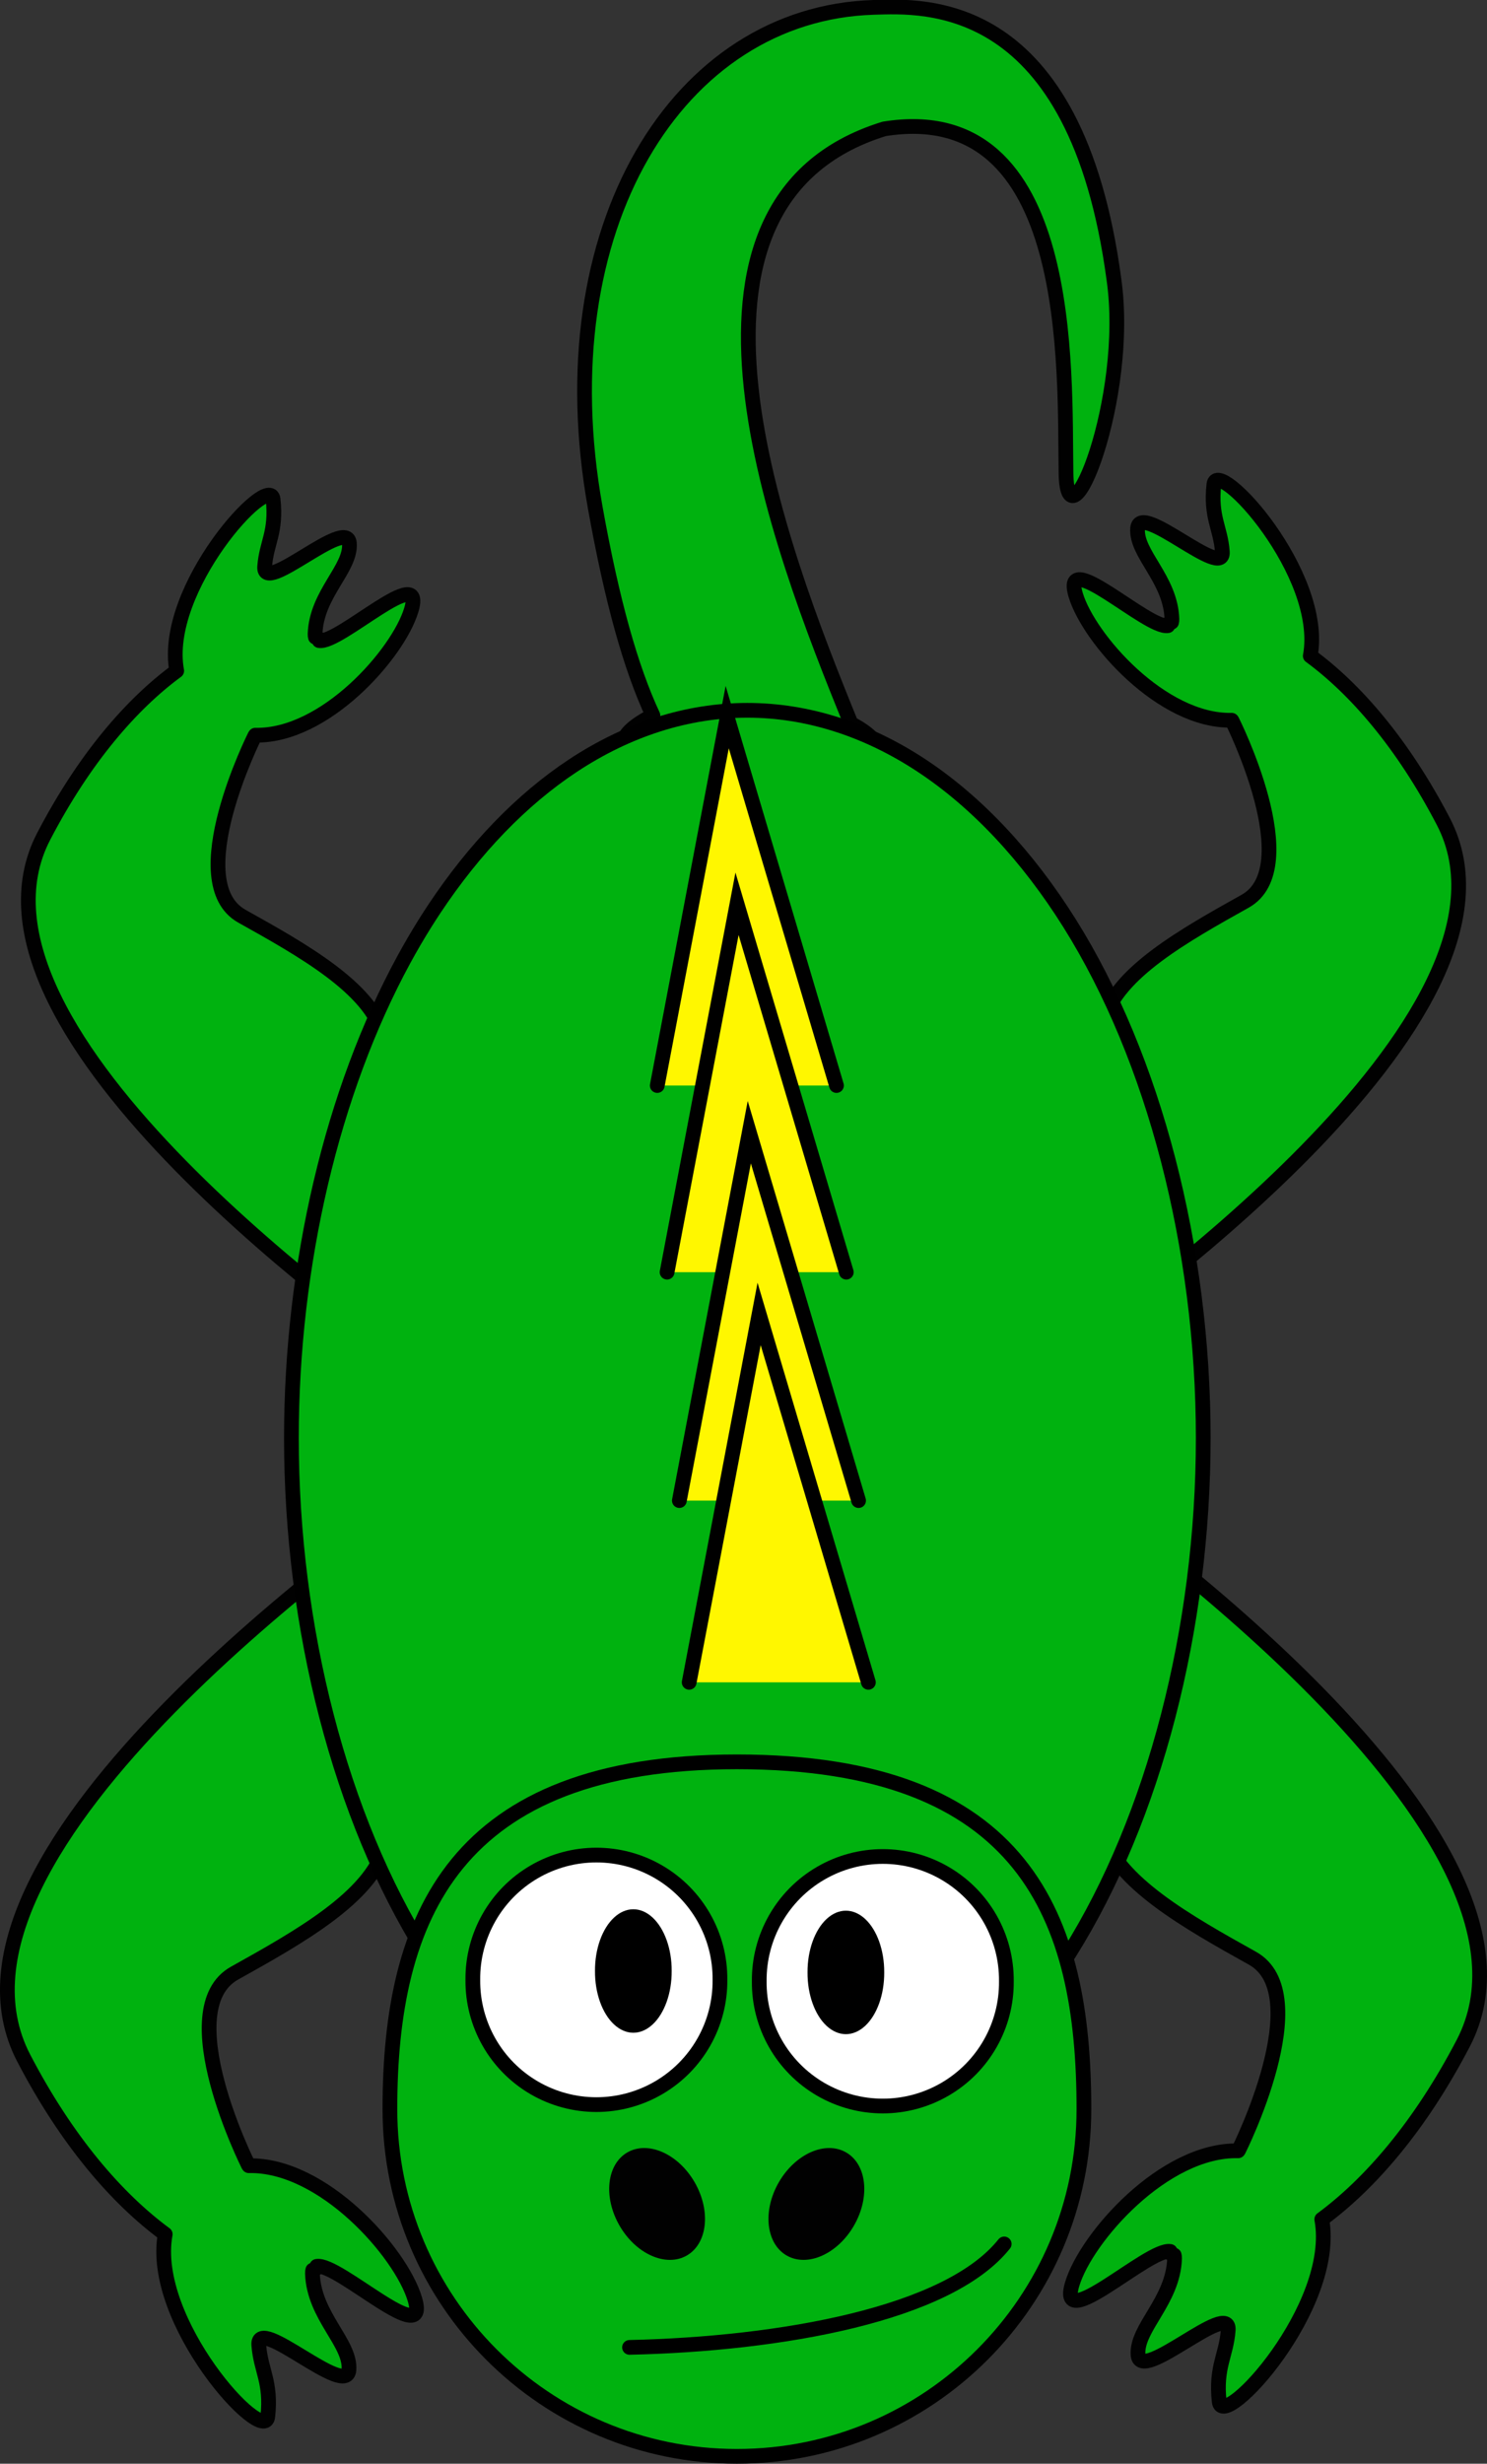<svg version="1.1" xmlns="http://www.w3.org/2000/svg" xmlns:xlink="http://www.w3.org/1999/xlink" width="201.895" height="334.38" viewBox="0,0,201.895,334.38"><rect x="0" y="0" width="201.895" height="334.38" fill="#333333" stroke="none"/><g transform="translate(-139.053,-12.837)"><g data-paper-data="{&quot;isPaintingLayer&quot;:true}" fill-rule="nonzero" stroke-width="2" stroke-miterlimit="10" stroke-dasharray="" stroke-dashoffset="0" style="mix-blend-mode: normal"><path d="M254.6,111.037c19.123,10.214 -47.486,9.461 -26.899,-1.098c-2.989,-6.409 -5.535,-15.433 -7.823,-28.164c-6.855,-38.071 11.225,-67.125 37.791,-67.938c6.909,-0.211 27.462,-1.486 32.624,36.905c2.311,16.212 -6.322,37.324 -6.506,26.334c-0.224,-13.889 1.345,-50.93 -24.686,-46.746c-32.348,10.001 -14.335,56.597 -4.5,80.709z" fill="#00b20f" stroke="#010101" stroke-linecap="round" stroke-linejoin="round"/><path d="M280.962,198.444l-0.036,0.209c-1.419,0.847 -1.259,0.718 0.036,-0.209zM308.103,135.158c8.222,-4.594 -1.756,-24.477 -1.756,-24.477l-0.061,-0.09c-9.481,0.209 -19.38,-11.072 -21.172,-16.962c-2.034,-6.697 9.771,4.604 12.498,4.126l-0.111,-0.159c0.2,-0.11 0.41,-0.209 0.621,-0.309c0.033,-0.12 0.053,-0.259 0.047,-0.429c-0.183,-5.461 -4.939,-8.87 -4.659,-12.318c0.298,-3.687 11.786,7.116 11.502,3.179c-0.233,-3.249 -1.634,-4.664 -1.146,-9.129c0.421,-3.837 15.135,12.109 13.088,23.271c6.131,4.505 12.534,11.86 18.061,22.464c13.84,26.56 -45.44,67.969 -54.052,74.118l7.967,-47.18c1.816,-6.408 10.952,-11.511 19.174,-16.105z" data-paper-data="{&quot;index&quot;:null}" fill="#00b20f" stroke="#010101" stroke-linecap="butt" stroke-linejoin="round"/><path d="M280.185,211.051l0.039,0.228c-1.378,-0.984 -1.548,-1.126 -0.039,-0.228zM307.232,304.652c0,0 10.617,-21.161 1.868,-26.041c-8.748,-4.881 -18.468,-10.313 -20.401,-17.13l-8.477,-50.201c9.163,6.542 72.233,50.603 57.508,78.856c-5.879,11.281 -12.692,19.106 -19.215,23.908c2.177,11.863 -13.477,28.836 -13.924,24.758c-0.52,-4.755 0.971,-6.266 1.219,-9.722c0.302,-4.18 -11.919,7.305 -12.237,3.393c-0.298,-3.668 4.762,-7.298 4.957,-13.107c0.006,-0.181 -0.015,-0.331 -0.05,-0.457c-0.224,-0.11 -0.447,-0.213 -0.66,-0.331l0.118,-0.173c-2.902,-0.512 -15.461,11.517 -13.297,4.393c1.907,-6.274 12.44,-18.271 22.526,-18.051l0.065,-0.094z" data-paper-data="{&quot;index&quot;:null}" fill="#00b20f" stroke="#010101" stroke-linecap="butt" stroke-linejoin="round"/><path d="M199.074,200.678l-0.036,-0.209c1.295,0.927 1.455,1.056 0.036,0.209zM171.896,137.184c8.222,4.594 17.358,9.697 19.174,16.105l7.967,47.18c-8.612,-6.149 -67.892,-47.559 -54.052,-74.118c5.526,-10.604 11.93,-17.959 18.061,-22.464c-2.047,-11.162 12.667,-27.108 13.088,-23.271c0.488,4.465 -0.913,5.88 -1.146,9.129c-0.284,3.937 11.204,-6.867 11.502,-3.179c0.28,3.448 -4.476,6.857 -4.659,12.318c-0.006,0.169 0.014,0.309 0.047,0.429c0.211,0.1 0.421,0.199 0.621,0.309l-0.111,0.159c2.727,0.478 14.532,-10.823 12.498,-4.126c-1.792,5.89 -11.691,17.172 -21.172,16.962l-0.061,0.09c0,0 -9.978,19.883 -1.756,24.477z" fill="#00b20f" stroke="#010101" stroke-linecap="butt" stroke-linejoin="round"/><path d="M199.776,213.304l0.039,-0.228c1.51,-0.897 1.34,-0.756 -0.039,0.228zM172.768,306.677l0.065,0.094c10.087,-0.22 20.62,11.777 22.526,18.051c2.164,7.124 -10.395,-4.904 -13.297,-4.393l0.118,0.173c-0.213,0.118 -0.436,0.22 -0.66,0.331c-0.035,0.126 -0.057,0.276 -0.05,0.457c0.195,5.81 5.255,9.439 4.957,13.107c-0.317,3.913 -12.539,-7.573 -12.237,-3.393c0.249,3.456 1.739,4.967 1.219,9.722c-0.447,4.078 -16.102,-12.895 -13.924,-24.758c-6.524,-4.802 -13.336,-12.627 -19.215,-23.908c-14.725,-28.253 48.345,-72.314 57.508,-78.856l-8.477,50.201c-1.933,6.817 -11.652,12.249 -20.401,17.13c-8.748,4.881 1.868,26.041 1.868,26.041z" fill="#00b20f" stroke="#010101" stroke-linecap="butt" stroke-linejoin="round"/><path d="M302.42,208.002c0,25.856 -6.672,51.552 -18.131,69.834c-5.73,9.141 -12.596,16.461 -20.082,21.409c-7.486,4.947 -15.586,7.518 -23.688,7.518c-8.103,0 -16.203,-2.571 -23.688,-7.518c-7.486,-4.949 -14.352,-12.267 -20.081,-21.409c-11.46,-18.279 -18.131,-43.975 -18.131,-69.834c0,-23.608 5.562,-47.083 15.252,-64.903c0.923,-1.697 1.883,-3.342 2.879,-4.931c0.411,-0.655 0.827,-1.301 1.249,-1.937c5.468,-8.241 11.883,-14.879 18.833,-19.472c7.486,-4.947 15.586,-7.518 23.688,-7.518c8.103,0 16.203,2.571 23.688,7.518c7.486,4.947 14.352,12.268 20.082,21.409c11.459,18.282 18.131,43.979 18.131,69.834z" fill="#00b20f" stroke="#000000" stroke-linecap="round" stroke-linejoin="round"/><path d="M286.22,299.087c0.011,26.029 -21.085,47.13 -47.113,47.13c-26.027,0 -47.123,-21.101 -47.115,-47.13c-0.008,-26.026 8.752,-47.129 47.115,-47.129c39.132,0 47.124,21.103 47.113,47.129z" fill="#00b20f" stroke="#000000" stroke-linecap="round" stroke-linejoin="round"/><path d="M236.804,281.545c0.057,6.031 -3.129,11.629 -8.343,14.661c-5.214,3.032 -11.654,3.032 -16.868,0c-5.214,-3.032 -8.399,-8.63 -8.343,-14.661c-0.057,-6.031 3.129,-11.629 8.343,-14.661c5.214,-3.032 11.654,-3.032 16.868,0c5.214,3.032 8.399,8.63 8.343,14.661z" fill="#ffffff" stroke="#000000" stroke-linecap="round" stroke-linejoin="round"/><path d="M230.249,280.346c0.018,2.985 -0.971,5.754 -2.589,7.255c-1.618,1.5 -3.617,1.5 -5.235,0c-1.618,-1.5 -2.607,-4.27 -2.589,-7.255c-0.018,-2.985 0.971,-5.754 2.589,-7.255c1.618,-1.5 3.617,-1.5 5.235,0c1.618,1.5 2.607,4.27 2.589,7.255z" fill="#000000" stroke="none" stroke-linecap="butt" stroke-linejoin="miter"/><g fill="#010101" stroke="none" stroke-linecap="butt" stroke-linejoin="miter"><path d="M224.231,304.968c2.816,-1.626 6.907,0.188 9.136,4.051c2.231,3.863 1.756,8.312 -1.061,9.939c-2.816,1.626 -6.907,-0.188 -9.136,-4.052c-2.231,-3.862 -1.755,-8.312 1.061,-9.938z"/><path d="M254.994,314.906c-2.229,3.864 -6.32,5.677 -9.136,4.052c-2.816,-1.627 -3.291,-6.076 -1.061,-9.939c2.23,-3.863 6.32,-5.676 9.136,-4.051c2.818,1.626 3.291,6.076 1.061,9.938z"/></g><path d="M250.481,267.077c5.214,-3.032 11.654,-3.032 16.868,0c5.214,3.032 8.399,8.63 8.343,14.661c0.057,6.031 -3.129,11.629 -8.343,14.661c-5.214,3.032 -11.654,3.032 -16.868,0c-5.214,-3.032 -8.399,-8.63 -8.343,-14.661c-0.057,-6.031 3.129,-11.629 8.343,-14.661z" data-paper-data="{&quot;index&quot;:null}" fill="#ffffff" stroke="#000000" stroke-linecap="round" stroke-linejoin="round"/><path d="M251.283,273.284c1.618,-1.5 3.617,-1.5 5.235,0c1.618,1.5 2.607,4.27 2.589,7.255c0.018,2.985 -0.971,5.754 -2.589,7.255c-1.618,1.5 -3.617,1.5 -5.235,0c-1.618,-1.5 -2.607,-4.27 -2.589,-7.255c-0.018,-2.985 0.971,-5.754 2.589,-7.255z" data-paper-data="{&quot;index&quot;:null}" fill="#000000" stroke="none" stroke-linecap="butt" stroke-linejoin="miter"/><path d="M275.396,317.39c-7.622,9.586 -30.488,13.58 -50.87,14.039" fill="none" stroke="#000000" stroke-linecap="round" stroke-linejoin="round"/><path d="M228.292,160.167l9.496,-50l14.837,50" fill="#fff700" stroke="#000000" stroke-linecap="round" stroke-linejoin="miter"/><path d="M229.625,185.5l9.496,-50l14.837,50" fill="#fff700" stroke="#000000" stroke-linecap="round" stroke-linejoin="miter"/><path d="M231.292,216.5l9.496,-50l14.837,50" fill="#fff700" stroke="#000000" stroke-linecap="round" stroke-linejoin="miter"/><path d="M232.625,241.167l9.496,-50l14.837,50" fill="#fff700" stroke="#000000" stroke-linecap="round" stroke-linejoin="miter"/></g></g></svg>